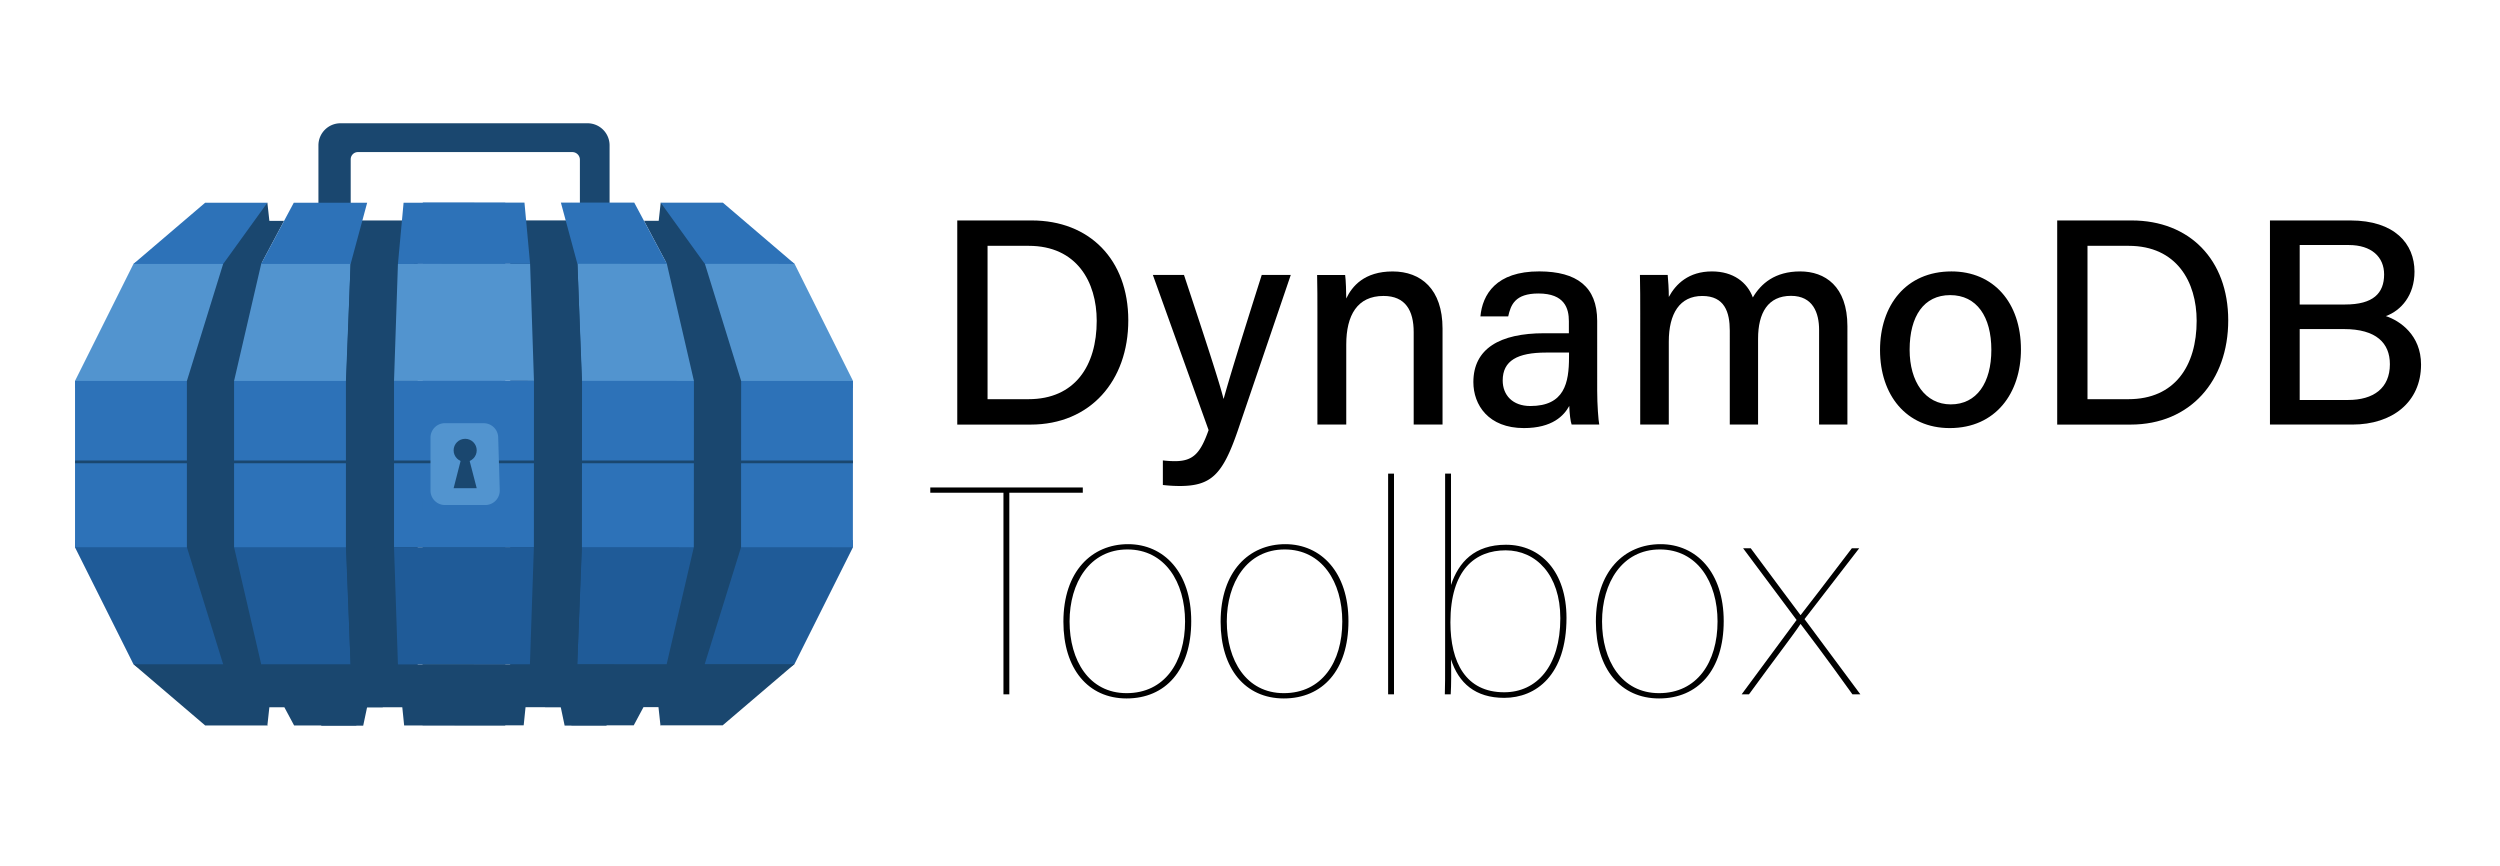 <svg xmlns="http://www.w3.org/2000/svg" viewBox="0 0 4253.61 1473.12"><title>dynamodb-toolbox</title><g id="Layer_1" data-name="Layer 1"><path d="M1628.73,375.09h126.68c98.27,0,164.32,66.54,164.32,170,0,102.46-64.32,177.32-166.18,177.32H1628.73Zm51.54,304.09H1750c78.87,0,116-56.82,116-133.32,0-66.32-34-127.6-115.73-127.6h-70Z"/><path d="M2014.49,467.81c38.23,115.28,60.91,185,67.14,210.37h.5c7.73-28.23,25.23-86.23,64.64-210.37h49.4l-90.36,265.41c-25.59,74.23-44.95,93.68-98.82,93.68a254.73,254.73,0,0,1-28.45-1.72V783.36a172.14,172.14,0,0,0,20.45,1.27c31,0,43.41-13.18,57.37-52.86l-94.82-264Z"/><path d="M2241.49,532c0-22,0-44.59-.5-64.14h47.68c1.23,7.32,1.95,32.32,1.91,40,9.86-20.73,30.59-46,78.91-46S2454.4,492,2454.4,559V722.36h-49.09V565c0-36.55-14-61.46-51.32-61.46-44.5,0-63.41,32.69-63.41,82.64V722.36h-49.09Z"/><path d="M2717.53,664.86c0,23.36,2,50.41,3.5,57.5h-47c-2-5.55-3.5-17.91-4-31.68-9,16.45-28.68,37.68-77.23,37.68-60.27,0-85.95-39.32-85.95-78.18,0-57,45-83.18,120.45-83.18h42.05V546.5c0-21.6-7.05-47.14-51.78-47.14-40,0-47.09,19.45-51.46,39h-47.26c3.45-37,26.36-76.81,100.36-76.59,63.36.23,98.31,25.82,98.31,84.23Zm-47.9-65h-38.78c-49.13,0-74.09,13.82-74.09,47.5,0,24.91,16.82,43.46,47,43.46,58.09,0,65.82-39.32,65.82-83.1Z"/><path d="M2790.76,533.45c0-22,0-44.77-.5-65.64h47.23c.72,7.37,2,25.23,1.91,37.46,11.86-22,33.72-43.46,73.4-43.46,36.14,0,60,18.41,69.55,44.28,13.86-23.5,37.5-44.28,80.59-44.28,41.91,0,80.32,25,80.32,93.32V722.36h-48.18V561.09c0-28.28-10.18-57.73-47.82-57.73-39.18,0-56,29-56,72.95V722.36h-48.13V562.72c0-31.5-8.73-59.14-46.77-59.14-38.5,0-57,30.05-57,77.64V722.36h-48.64Z"/><path d="M3438.53,594.59c0,74-42.82,133.77-121.18,133.77-74.09,0-118.59-56.41-118.59-132.82,0-75.82,44-133.73,121.55-133.73C3391.8,461.81,3438.53,514.72,3438.53,594.59Zm-189.41.5c0,54.5,26.55,92.95,70,92.95,44.23,0,69.05-36.77,69.05-92.73,0-56.5-24.77-93.18-70.05-93.18C3273.39,502.13,3249.12,537.81,3249.12,595.09Z"/><path d="M3500.21,375.09h126.68c98.28,0,164.32,66.54,164.32,170,0,102.46-64.32,177.32-166.18,177.32H3500.21Zm51.54,304.09h69.73c78.87,0,116-56.82,116-133.32,0-66.32-34-127.6-115.73-127.6h-70Z"/><path d="M3862.21,375.09H3999c75.41,0,109.14,39.59,109.14,87.13,0,40.14-22.73,66.23-48.77,75.59,24.09,7.91,59.91,32.41,59.91,82.41,0,64.32-49.32,102.14-116.69,102.14H3862.21Zm128,143c47.55,0,66.23-19.09,66.23-51.19,0-29.73-21.5-50-60.05-50H3912.8V518.09ZM3912.8,680.54h82.37c43,0,71.09-19.82,71.09-60.86,0-35.87-23.05-59.78-78.32-59.78H3912.8Z"/><path d="M1707.32,838.36h-124.5v-9h259.5v9h-125v343h-10Z"/><path d="M2026.82,1056.86c0,83.5-44,131.5-110,131.5-65.5,0-107.5-50.5-107.5-130.5,0-86,48.5-132,110-132C1980.32,925.86,2026.82,973.86,2026.82,1056.86Zm-207,.5c0,66,33,122,97,122,64.5,0,99.5-52.5,99.5-122,0-67-34.5-122.5-98-122.5C1853.82,934.86,1819.82,991.86,1819.82,1057.36Z"/><path d="M2294.32,1056.86c0,83.5-44,131.5-110,131.5-65.5,0-107.5-50.5-107.5-130.5,0-86,48.5-132,110-132C2247.82,925.86,2294.32,973.86,2294.32,1056.86Zm-207,.5c0,66,33,122,97,122,64.5,0,99.5-52.5,99.5-122,0-67-34.5-122.5-98-122.5C2121.32,934.86,2087.32,991.86,2087.32,1057.36Z"/><path d="M2361.81,1181.36V805.86h10v375.5Z"/><path d="M2458.8,805.86h10v189.5c13-39,40-68.5,93.5-68.5,59,0,103,45.5,103,124.5,0,97-51.5,136-106,136-49,0-77.5-25-90.5-65.5.5,18,.5,44.5-.5,59.5h-10c.5-10,.5-32,.5-69Zm196,246c0-74-41.5-115.5-93-115.5s-94,32.5-94,122.5c0,68,26,119,91.5,119C2614.3,1177.86,2654.8,1133.86,2654.8,1051.86Z"/><path d="M2932.8,1056.86c0,83.5-44,131.5-110,131.5-65.5,0-107.5-50.5-107.5-130.5,0-86,48.5-132,110-132C2886.3,925.86,2932.8,973.86,2932.8,1056.86Zm-207,.5c0,66,33,122,97,122,64.5,0,99.5-52.5,99.5-122,0-67-34.5-122.5-98-122.5C2759.8,934.86,2725.8,991.86,2725.8,1057.36Z"/><path d="M2978.8,932.86c47.5,64.5,73.5,98.5,84.5,113.5h.5c13-16.5,41-53,87-113.5h12.5l-93,120.5,95,128h-13.5c-48-67-77-105-88-119.5h-.5c-11,17-42,57-87.5,119.5h-12.5l93.5-126.5-91-122Z"/></g><g id="Layer_2" data-name="Layer 2"><rect x="564.51" y="375.11" width="146.15" height="828.26" style="fill:#1a476f"/><path d="M999.56,209.72H579.34a37.56,37.56,0,0,0-37.55,37.56V365.76H596.7V271.07A12.33,12.33,0,0,1,609,258.75H973.66a13,13,0,0,1,13,12.95v94.06h50.51V247.28A37.56,37.56,0,0,0,999.56,209.72Z" style="fill:#1a476f"/><path d="M596.58,445.71H231.77l-4.7,3.32L127.67,648V660.3l461-.15" style="fill:#5294cf"/><path d="M596.58,1134.21l-360.76,2-8.75-6.08L127.67,931.4V918.89l461,.16" style="fill:#1f5b98"/><path d="M618,931.05H127.67V648.16H618" style="fill:#2d72b8"/><path d="M606.32,344.89l-1.5,6.72-8.94,96,.7,1.43-8,199.11V931.05l8,199.12H444.74l.12.21-.45-.21L398.27,931.05V648.14L444.41,449l38.91-73.2h-25l-3.38-30.94-6.25,3.2-70,98,1,3-61.7,199.11V931.05l61.7,199.12H227.07l122,104.13H455.6l-.58-.8,3.28-30.13h25.53l16.56,30.93h106l-.08-.8.44-30.13h44.5" style="fill:#1a476f"/><polyline points="444.55 448.43 444.41 449.03 596.58 449.03 624.73 344.89 499.88 344.89 444.55 448.43" style="fill:#2d72b8"/><polyline points="380.2 448.43 454.92 344.89 349.09 344.89 227.07 449.03 379.61 449.03 379.81 448.43 380.2 448.43" style="fill:#2d72b8"/><polygon points="859.68 1234.3 687.63 1234.3 677.06 1130.39 859.68 1130.39 859.68 1234.3" style="fill:#1a476f"/><polygon points="617.97 1234.72 546.68 1234.72 541.67 1190.17 629.16 1181.68 617.97 1234.72" style="fill:#1a476f"/><polygon points="859.68 449.03 677.06 449.14 670.41 648.16 859.68 648.16 859.68 449.03" style="fill:#5294cf"/><path d="M859.68,931.05H670.41V648.16H859.68" style="fill:#2d72b8"/><polygon points="859.68 344.89 686.68 344.89 677.06 449.14 859.68 449.03 859.68 344.89" style="fill:#2d72b8"/><polygon points="859.68 1130.39 677.06 1130.39 670.41 931.05 859.68 931.05 859.68 1130.39" style="fill:#1f5b98"/><rect x="868.19" y="374.93" width="146.15" height="828.26" transform="translate(1882.19 1578.53) rotate(-179.98)" style="fill:#1a476f"/><path d="M990.28,660l461,.34V648l-99.32-199-4.7-3.31-364.81-.15" style="fill:#5294cf"/><path d="M990.17,918.89l460.95,0v12.51l-99.49,198.73-8.75,6.08-360.76-2.2" style="fill:#1f5b98"/><path d="M960.94,648l490.3.21-.12,282.89-490.3-.21" style="fill:#2d72b8"/><path d="M927.42,1203.19l44.49,0,.43,30.12-.08.81,106,0,16.57-30.93h25.53l3.27,30.13-.58.8,106.54,0,122-104.08-152.53-.06L1260.88,931,1261,648.1,1199.39,449l1-3-70-98-6.24-3.21-3.4,30.94h-25l38.88,73.21,46.05,199.14L1180.51,931l-46.22,199.1-.44.21.11-.21L982.12,1130l8-199.11L990.29,648l-7.88-199.12.71-1.43-8.91-96-1.49-6.72" style="fill:#1a476f"/><polyline points="1134.44 448.33 1079.15 344.77 954.31 344.72 982.41 448.87 1134.58 448.93 1134.44 448.33" style="fill:#2d72b8"/><polyline points="1198.79 448.36 1199.18 448.36 1199.39 448.96 1351.92 449.02 1229.95 344.84 1124.12 344.79 1198.79 448.36" style="fill:#2d72b8"/><polygon points="718.97 1234.03 891.03 1234.11 901.64 1130.2 719.02 1130.12 718.97 1234.03" style="fill:#1a476f"/><polygon points="960.69 1234.56 1031.97 1234.59 1037 1190.03 949.52 1181.51 960.69 1234.56" style="fill:#1a476f"/><polygon points="719.31 448.75 901.93 448.95 908.5 647.97 719.22 647.89 719.31 448.75" style="fill:#5294cf"/><path d="M719.22,647.89,908.5,648l-.12,282.89-189.28-.08" style="fill:#2d72b8"/><polygon points="719.35 344.62 892.35 344.69 901.93 448.95 719.31 448.75 719.35 344.62" style="fill:#2d72b8"/><polygon points="719.02 1130.12 901.64 1130.2 908.38 930.86 719.1 930.78 719.02 1130.12" style="fill:#1f5b98"/><rect x="127.79" y="783.52" width="1323.45" height="4.7" style="fill:#1a476f"/><path d="M757.13,720l65.94.08a24.6,24.6,0,0,1,24.56,23.87l2.66,90a24.61,24.61,0,0,1-24.6,25.33l-68.64,0a24.61,24.61,0,0,1-24.59-24.61l0-90A24.61,24.61,0,0,1,757.13,720Z" style="fill:#5294cf"/><circle cx="791.45" cy="766.23" r="19.64" style="fill:#1a476f"/><polygon points="811.09 830.63 771.81 830.63 786.14 774.66 796.6 774.66 811.09 830.63" style="fill:#1a476f"/></g></svg>
